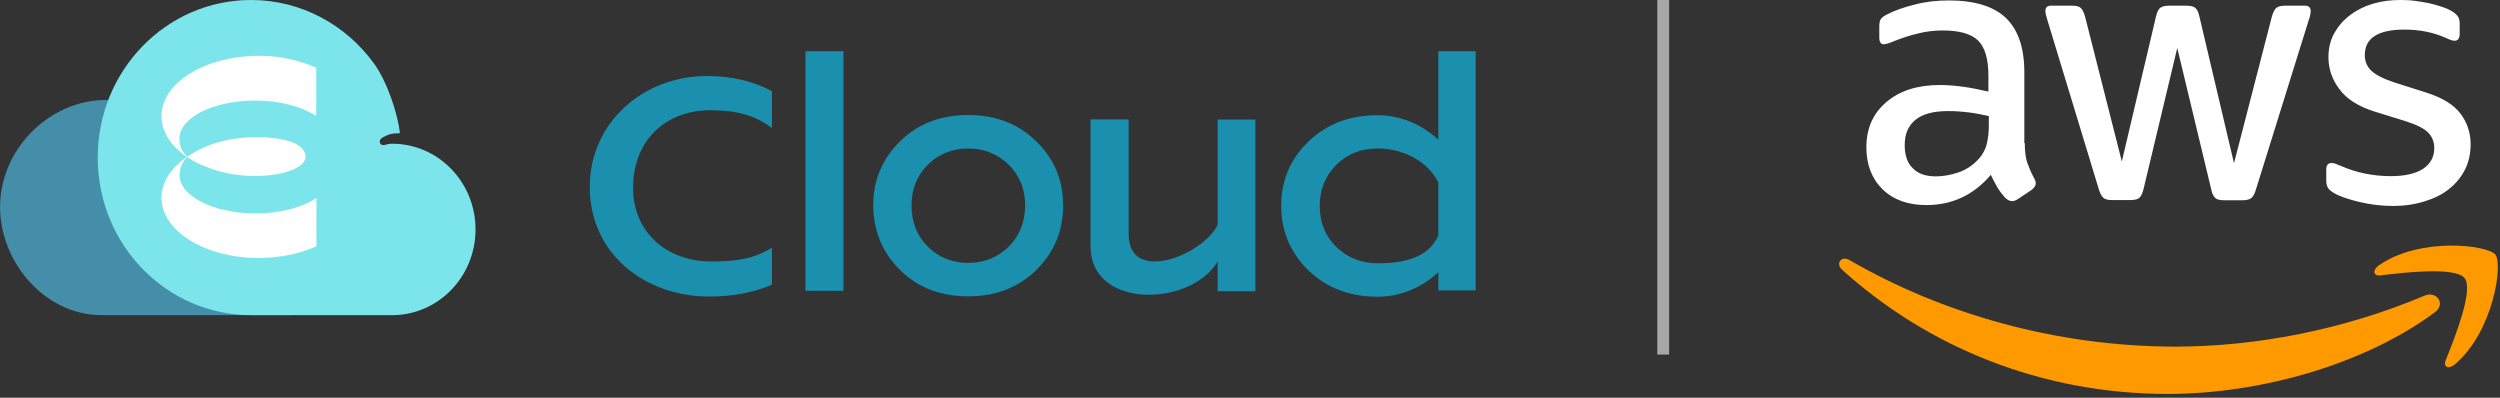 <svg width="220" height="35" viewBox="0 0 220 35" fill="none" xmlns="http://www.w3.org/2000/svg">
<rect x="0" y="0" width="220" height="35" fill="#333333" stroke="none"/>
<g clip-path="url(#clip0_2775_782)">
<path fill-rule="evenodd" clip-rule="evenodd" d="M62.212 6.689C64.187 6.689 66.197 7.073 67.928 8.031V11.271C66.442 10.121 64.746 9.703 62.526 9.703C58.366 9.703 55.709 12.56 55.709 16.515C55.709 20.417 58.628 23.012 62.631 23.012C64.746 23.012 66.407 22.768 67.928 21.793V25.051C66.32 25.747 64.484 26.096 62.422 26.096C56.723 26.096 51.899 22.316 51.899 16.462C51.899 10.783 56.601 6.689 62.212 6.689ZM99.322 10.505H95.966V21.671C95.966 27.28 104.846 26.967 107.153 23.012V25.625H110.475V10.522H107.153V19.772C105.965 22.385 99.322 25.103 99.322 20.608V10.505ZM88.782 21.688C87.82 22.647 86.632 23.134 85.216 23.134C83.8 23.134 82.594 22.647 81.632 21.688C80.688 20.748 80.216 19.546 80.216 18.082C80.216 16.637 80.688 15.452 81.632 14.511C82.594 13.553 83.8 13.065 85.216 13.065C86.614 13.065 87.803 13.553 88.782 14.511C89.726 15.452 90.215 16.654 90.215 18.082C90.198 19.546 89.726 20.748 88.782 21.688ZM79.203 23.762C80.776 25.312 82.769 26.078 85.216 26.078C87.611 26.078 89.603 25.312 91.194 23.762C92.767 22.194 93.554 20.312 93.554 18.082C93.554 15.853 92.767 13.971 91.194 12.438C89.603 10.888 87.611 10.121 85.216 10.121C82.786 10.121 80.776 10.888 79.203 12.438C77.629 13.989 76.843 15.87 76.843 18.082C76.86 20.33 77.647 22.211 79.203 23.762ZM126.574 20.713C125.84 22.368 124.197 23.169 121.225 23.169C119.792 23.169 118.585 22.681 117.589 21.723C116.628 20.783 116.138 19.581 116.138 18.117C116.138 16.671 116.628 15.469 117.589 14.511C118.585 13.536 119.792 13.065 121.225 13.065C123.392 13.065 125.63 14.128 126.574 16.062V20.713ZM126.574 25.556H129.86V4.512H126.574V12.299C125.158 10.975 123.27 10.139 121.225 10.139C118.778 10.139 116.75 10.905 115.142 12.456C113.534 14.006 112.747 15.887 112.747 18.117C112.747 20.347 113.551 22.229 115.142 23.796C116.767 25.347 118.795 26.113 121.225 26.113C123.288 26.113 125.158 25.277 126.574 23.953V25.556ZM74.221 25.591H70.882V4.512H74.221V25.591Z" fill="#1A90AE"/>
<path d="M8.95 27.733H25.538C22.392 26.671 19.123 24.145 19.123 18.257C19.123 13.135 14.736 8.867 9.614 8.797C9.509 8.797 9.404 8.797 9.317 8.797C4.58 8.797 0.262 12.787 0.017 17.786C-0.227 22.768 3.776 27.733 8.95 27.733Z" fill="#448EAA"/>
<path d="M32.915 5.592C30.45 2.195 26.517 -0 22.095 -0C14.631 -0 8.6 6.202 8.6 13.867C8.6 21.532 14.648 27.733 22.095 27.733C26.972 27.733 29.961 27.733 34.506 27.733C38.561 27.733 41.847 24.354 41.847 20.19C41.847 16.027 38.561 12.647 34.506 12.647C34.226 12.647 33.981 12.717 33.859 12.752C33.44 12.874 33.195 12.368 33.684 12.09C34.191 11.811 34.506 11.724 35.188 11.724C35.048 10.173 34.104 7.229 32.915 5.592Z" fill="#7BE5EB"/>
<path d="M14.211 10.226C14.211 11.602 15.05 12.856 16.449 13.814C15.068 14.755 14.211 16.027 14.211 17.403C14.211 20.329 18.04 22.699 22.759 22.699C24.664 22.699 26.43 22.316 27.846 21.671V17.42C26.64 18.239 24.682 18.779 22.479 18.779C18.809 18.779 15.802 17.264 15.802 15.417C15.802 15.121 15.854 14.825 15.977 14.546C16.099 14.267 16.274 14.023 16.484 13.832C16.659 13.936 16.833 14.058 17.026 14.163C16.868 14.058 19.088 15.487 22.392 15.487C25.276 15.487 26.919 14.616 26.884 13.779C26.867 12.908 25.748 12.072 22.497 12.072C19.438 12.072 17.515 13.117 16.798 13.588C16.694 13.64 16.589 13.71 16.484 13.797C16.256 13.588 16.082 13.344 15.959 13.083C15.837 12.821 15.784 12.508 15.784 12.212C15.784 10.365 18.756 8.849 22.462 8.849C24.664 8.849 26.587 9.389 27.828 10.208V5.958C26.22 5.261 24.49 4.895 22.742 4.912C18.04 4.93 14.211 7.282 14.211 10.226Z" fill="white"/>
</g>
<line x1="146.363" y1="-0" x2="146.363" y2="31.2" stroke="#A8A8A8" stroke-width="1.04"/>
<path d="M178.18 12.59C178.18 13.303 178.257 13.882 178.392 14.306C178.546 14.73 178.739 15.193 179.009 15.694C179.105 15.848 179.144 16.003 179.144 16.137C179.144 16.33 179.028 16.523 178.777 16.716L177.563 17.526C177.389 17.641 177.216 17.699 177.061 17.699C176.869 17.699 176.676 17.603 176.483 17.429C176.213 17.14 175.982 16.832 175.789 16.523C175.596 16.195 175.403 15.829 175.191 15.386C173.687 17.159 171.798 18.046 169.523 18.046C167.903 18.046 166.612 17.584 165.667 16.658C164.722 15.733 164.24 14.499 164.24 12.956C164.24 11.317 164.818 9.987 165.995 8.985C167.171 7.982 168.732 7.481 170.718 7.481C171.374 7.481 172.049 7.538 172.762 7.635C173.475 7.731 174.208 7.886 174.979 8.059V6.652C174.979 5.186 174.671 4.164 174.073 3.567C173.456 2.969 172.415 2.68 170.93 2.68C170.256 2.68 169.561 2.757 168.848 2.93C168.135 3.104 167.441 3.316 166.766 3.586C166.457 3.721 166.226 3.798 166.091 3.837C165.956 3.875 165.86 3.895 165.782 3.895C165.513 3.895 165.378 3.702 165.378 3.297V2.352C165.378 2.044 165.416 1.812 165.513 1.677C165.609 1.542 165.782 1.407 166.052 1.272C166.727 0.925 167.537 0.636 168.482 0.405C169.426 0.154 170.429 0.038 171.489 0.038C173.784 0.038 175.461 0.559 176.541 1.6C177.601 2.641 178.141 4.222 178.141 6.343V12.59H178.18ZM170.352 15.521C170.988 15.521 171.644 15.405 172.338 15.174C173.032 14.942 173.649 14.518 174.169 13.94C174.478 13.573 174.709 13.168 174.825 12.706C174.941 12.243 175.018 11.684 175.018 11.028V10.219C174.459 10.084 173.861 9.968 173.244 9.891C172.627 9.814 172.029 9.775 171.432 9.775C170.14 9.775 169.195 10.026 168.559 10.546C167.923 11.067 167.614 11.799 167.614 12.764C167.614 13.67 167.845 14.345 168.327 14.807C168.79 15.289 169.465 15.521 170.352 15.521ZM185.834 17.603C185.487 17.603 185.256 17.545 185.101 17.41C184.947 17.294 184.812 17.024 184.697 16.658L180.166 1.754C180.05 1.369 179.992 1.118 179.992 0.983C179.992 0.675 180.146 0.501 180.455 0.501H182.344C182.711 0.501 182.961 0.559 183.096 0.694C183.25 0.81 183.366 1.08 183.482 1.446L186.721 14.21L189.729 1.446C189.825 1.06 189.941 0.81 190.095 0.694C190.249 0.578 190.519 0.501 190.866 0.501H192.409C192.775 0.501 193.026 0.559 193.18 0.694C193.334 0.81 193.469 1.08 193.546 1.446L196.592 14.364L199.928 1.446C200.044 1.06 200.179 0.81 200.314 0.694C200.468 0.578 200.718 0.501 201.066 0.501H202.859C203.167 0.501 203.341 0.655 203.341 0.983C203.341 1.08 203.321 1.176 203.302 1.292C203.283 1.407 203.244 1.562 203.167 1.774L198.521 16.677C198.405 17.063 198.27 17.314 198.116 17.429C197.961 17.545 197.711 17.622 197.383 17.622H195.725C195.359 17.622 195.108 17.564 194.954 17.429C194.799 17.294 194.664 17.044 194.587 16.658L191.599 4.222L188.63 16.639C188.533 17.024 188.418 17.275 188.263 17.41C188.109 17.545 187.839 17.603 187.492 17.603H185.834ZM210.609 18.123C209.607 18.123 208.604 18.008 207.64 17.776C206.676 17.545 205.924 17.294 205.423 17.005C205.114 16.832 204.902 16.639 204.825 16.465C204.748 16.292 204.71 16.099 204.71 15.925V14.942C204.71 14.537 204.864 14.345 205.153 14.345C205.269 14.345 205.384 14.364 205.5 14.402C205.616 14.441 205.789 14.518 205.982 14.595C206.638 14.884 207.351 15.116 208.103 15.27C208.874 15.424 209.626 15.501 210.397 15.501C211.612 15.501 212.557 15.289 213.212 14.865C213.868 14.441 214.215 13.824 214.215 13.033C214.215 12.493 214.041 12.05 213.694 11.684C213.347 11.317 212.692 10.99 211.747 10.681L208.951 9.814C207.544 9.37 206.503 8.715 205.866 7.847C205.23 6.999 204.902 6.054 204.902 5.051C204.902 4.242 205.076 3.528 205.423 2.911C205.77 2.294 206.233 1.754 206.811 1.33C207.389 0.887 208.045 0.559 208.816 0.328C209.587 0.096 210.397 -0 211.246 -0C211.67 -0 212.113 0.019 212.537 0.077C212.981 0.135 213.386 0.212 213.791 0.289C214.176 0.385 214.542 0.482 214.89 0.598C215.237 0.713 215.506 0.829 215.699 0.945C215.969 1.099 216.162 1.253 216.278 1.427C216.393 1.581 216.451 1.793 216.451 2.063V2.969C216.451 3.374 216.297 3.586 216.008 3.586C215.854 3.586 215.603 3.509 215.275 3.355C214.176 2.853 212.942 2.603 211.573 2.603C210.474 2.603 209.607 2.776 209.009 3.143C208.411 3.509 208.103 4.068 208.103 4.859C208.103 5.398 208.296 5.861 208.681 6.227C209.067 6.594 209.78 6.96 210.802 7.288L213.54 8.155C214.928 8.599 215.931 9.216 216.528 10.006C217.126 10.797 217.415 11.703 217.415 12.706C217.415 13.535 217.242 14.287 216.914 14.942C216.567 15.598 216.104 16.176 215.506 16.639C214.909 17.121 214.195 17.468 213.366 17.718C212.499 17.988 211.593 18.123 210.609 18.123Z" fill="white"/>
<path fill-rule="evenodd" clip-rule="evenodd" d="M214.253 27.494C207.91 32.179 198.694 34.666 190.769 34.666C179.664 34.666 169.657 30.56 162.1 23.735C161.502 23.195 162.042 22.462 162.755 22.886C170.93 27.629 181.014 30.502 191.444 30.502C198.482 30.502 206.213 29.037 213.327 26.029C214.388 25.547 215.294 26.723 214.253 27.494Z" fill="#FF9900"/>
<path fill-rule="evenodd" clip-rule="evenodd" d="M216.892 24.486C216.083 23.445 211.532 23.985 209.469 24.235C208.853 24.312 208.756 23.773 209.315 23.368C212.94 20.823 218.898 21.555 219.592 22.404C220.286 23.271 219.399 29.229 216.006 32.082C215.485 32.526 214.984 32.294 215.215 31.716C215.986 29.807 217.702 25.508 216.892 24.486Z" fill="#FF9900"/>
<defs>
<clipPath id="clip0_2775_782">
<rect width="129.843" height="27.733" fill="white"/>
</clipPath>
</defs>
</svg>
